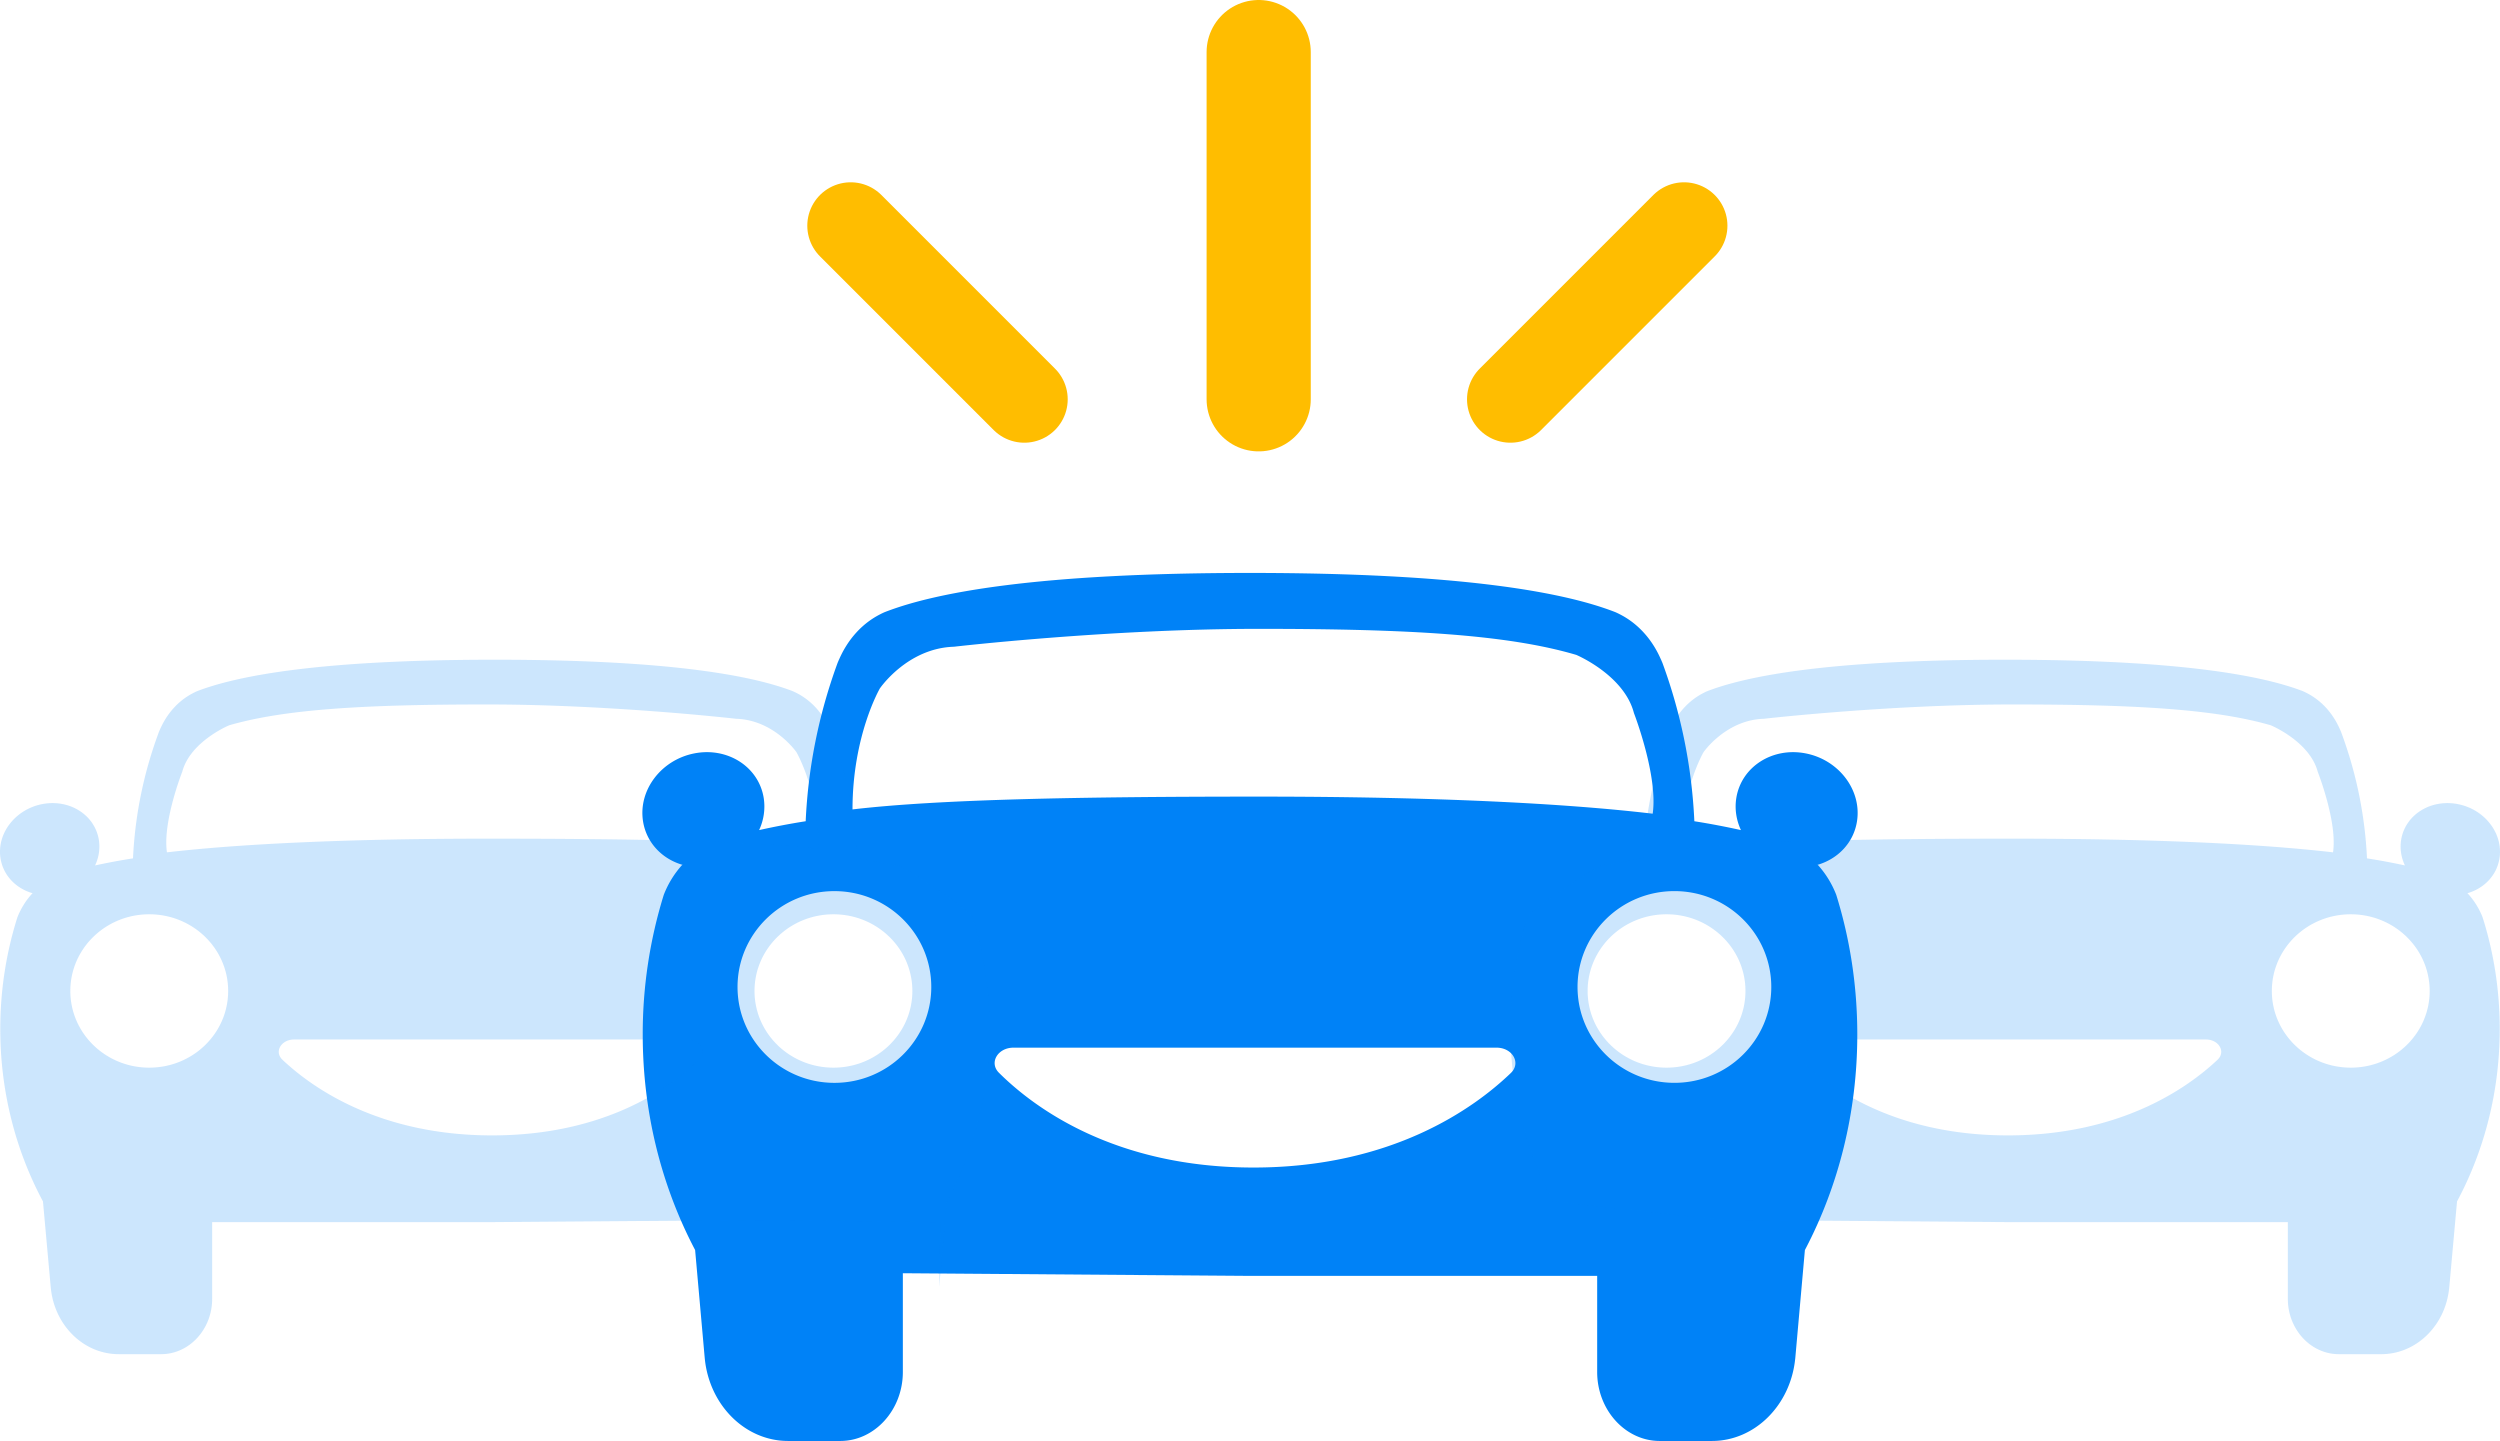 <svg xmlns="http://www.w3.org/2000/svg" width="144" height="83" viewBox="0 0 144 83">
    <g fill="none" fill-rule="evenodd">
        <g fill="#0082F7">
            <path d="M105.976 51.94l.004.016c.014.035.031.068.044.103l-.048-.118z"/>
            <path d="M96.446 62.371c-3.082 0-5.58-2.472-5.58-5.521 0-3.05 2.498-5.522 5.58-5.522s5.58 2.472 5.58 5.522c0 3.05-2.498 5.521-5.58 5.521M87.03 61.8c-2.105 2.026-6.845 5.45-14.827 5.45-7.996 0-12.63-3.436-14.665-5.46-.58-.577-.071-1.445.841-1.445h27.82c.92 0 1.427.881.831 1.455m-38.968.572c-3.082 0-5.58-2.472-5.58-5.521 0-3.05 2.498-5.522 5.58-5.522s5.58 2.472 5.58 5.522c0 3.05-2.498 5.521-5.58 5.521m2.616-22.715s1.573-2.322 4.268-2.405c0 0 8.857-1.029 17.551-1.03h.055c8.693.001 14.31.339 18.243 1.5 0 0 2.753 1.16 3.32 3.35 0 0 1.4 3.616 1.08 5.797-4.945-.585-12.453-.984-22.664-.984h-.011c-10.214 0-18.47.153-23.415.738 0-4.257 1.57-6.955 1.573-6.966m54.043 10.176l-.038-.016c1.171-.337 2.08-1.264 2.278-2.496.29-1.792-1.03-3.549-2.95-3.925-1.918-.377-3.708.77-3.998 2.562-.104.644 0 1.283.266 1.856a43.545 43.545 0 0 0-2.684-.51v.003a30.442 30.442 0 0 0-1.938-9.391l.097.275c-.522-1.339-1.473-2.397-2.713-2.93l.246.096c-3-1.242-9.09-2.356-21.282-2.356h-.006c-12.195 0-18.284 1.114-21.284 2.356l.246-.097c-1.24.534-2.191 1.592-2.713 2.931l.097-.275a30.442 30.442 0 0 0-1.938 9.39v-.003a43.531 43.531 0 0 0-2.683.511 3.192 3.192 0 0 0 .265-1.856c-.29-1.792-2.08-2.939-3.998-2.562-1.919.376-3.24 2.133-2.95 3.925.199 1.232 1.107 2.16 2.279 2.496l-.04.016a5.583 5.583 0 0 0-1.047 1.711 27.052 27.052 0 0 0-1.212 8.046c0 4.498 1.086 8.715 2.986 12.351l.032.062.547 6.15.002.019.014.155-.006-.072C40.858 80.922 42.907 83 45.398 83H48.4c1.982 0 3.604-1.788 3.604-3.974v-5.688l19.99.153H91.997v5.535c0 2.186 1.622 3.974 3.604 3.974h3.001c2.49 0 4.54-2.078 4.802-4.746l-.005.072.014-.155.002-.02.547-6.15.032-.06c1.9-3.637 2.986-7.854 2.986-12.352 0-2.816-.426-5.523-1.212-8.046a5.583 5.583 0 0 0-1.048-1.711"/>
            <path d="M37.976 52.06c.013-.036.03-.069.044-.104l.004-.015-.048.118z"/>
        </g>
        <g fill="#0082F7">
            <path d="M142.98 52.952l.004.013c.011.028.025.054.036.083l-.04-.096z"/>
            <path fill-opacity=".2" d="M135.404 61.497c-2.51 0-4.546-1.978-4.546-4.417 0-2.44 2.035-4.417 4.546-4.417 2.51 0 4.545 1.977 4.545 4.417 0 2.44-2.035 4.417-4.545 4.417m-7.67-.458c-1.716 1.62-5.576 4.36-12.078 4.36-6.512 0-10.286-2.749-11.945-4.368-.472-.461-.057-1.156.686-1.156h22.66c.749 0 1.162.705.676 1.164m-31.74.458c-2.51 0-4.545-1.978-4.545-4.417 0-2.44 2.035-4.417 4.545-4.417s4.546 1.977 4.546 4.417c0 2.44-2.035 4.417-4.546 4.417m2.131-18.172s1.282-1.858 3.477-1.924c0 0 7.214-.823 14.295-.824h.044c7.082 0 11.656.271 14.86 1.2 0 0 2.242.929 2.703 2.68 0 0 1.141 2.892.88 4.638-4.027-.468-10.142-.788-18.459-.788h-.01c-8.318 0-15.044.122-19.071.59 0-3.405 1.279-5.564 1.281-5.572m43.988 8.128c.954-.27 1.694-1.011 1.856-1.997.235-1.433-.84-2.84-2.403-3.14-1.563-.301-3.02.616-3.257 2.05-.084.515 0 1.026.216 1.484a36.044 36.044 0 0 0-2.185-.408v.002a23.979 23.979 0 0 0-1.58-7.512l.08.22c-.425-1.071-1.2-1.918-2.21-2.345l.201.077c-2.444-.993-7.403-1.884-17.335-1.884-9.937 0-14.897.891-17.341 1.884l.2-.077c-1.01.427-1.784 1.274-2.21 2.345l.08-.22a23.979 23.979 0 0 0-1.579 7.512v-.002c-.824.13-1.549.267-2.185.408.215-.458-4.268 2.47-4.473 2.984A21.287 21.287 0 0 0 87 59.271c0 3.598.885 6.972 2.432 9.881l.027.05 9.745 1.068 16.282.123h16.294v4.428c0 1.748 1.32 3.179 2.936 3.179h2.444c2.028 0 3.698-1.662 3.911-3.797l-.004.058.011-.124.002-.015.445-4.92.027-.05c1.547-2.909 2.432-6.283 2.432-9.88 0-2.254-.348-4.42-.987-6.438a4.453 4.453 0 0 0-.854-1.368l-.031-.013z"/>
            <path d="M87.98 53.048c.011-.029.025-.055.036-.083l.004-.013-.04.096z"/>
        </g>
        <g fill="#0082F7">
            <path d="M1.02 52.952l-.004.013c-.011.028-.025.054-.036.083l.04-.096z"/>
            <path fill-opacity=".2" d="M8.596 61.497c2.51 0 4.546-1.978 4.546-4.417 0-2.44-2.035-4.417-4.546-4.417-2.51 0-4.545 1.977-4.545 4.417 0 2.44 2.035 4.417 4.545 4.417m7.67-.458c1.716 1.62 5.576 4.36 12.078 4.36 6.512 0 10.286-2.749 11.945-4.368.472-.461.057-1.156-.686-1.156h-22.66c-.749 0-1.162.705-.676 1.164m31.74.458c2.51 0 4.545-1.978 4.545-4.417 0-2.44-2.035-4.417-4.545-4.417S43.46 54.64 43.46 57.08c0 2.44 2.035 4.417 4.546 4.417m-2.131-18.172s-1.282-1.858-3.477-1.924c0 0-7.214-.823-14.295-.824h-.044c-7.082 0-11.656.271-14.86 1.2 0 0-2.242.929-2.703 2.68 0 0-1.141 2.892-.88 4.638 4.027-.468 10.142-.788 18.459-.788h.01c8.318 0 15.044.122 19.071.59 0-3.405-1.279-5.564-1.281-5.572M1.888 51.453c-.954-.27-1.694-1.011-1.856-1.997-.235-1.433.84-2.84 2.403-3.14 1.563-.301 3.02.616 3.257 2.05.084.515 0 1.026-.216 1.484a36.044 36.044 0 0 1 2.185-.408v.002a23.979 23.979 0 0 1 1.58-7.512l-.08.22c.425-1.071 1.2-1.918 2.21-2.345l-.201.077C13.614 38.891 18.573 38 28.505 38c9.937 0 14.897.891 17.341 1.884l-.2-.077c1.01.427 1.784 1.274 2.21 2.345l-.08-.22a23.979 23.979 0 0 1 1.579 7.512v-.002c.824.13 1.549.267 2.185.408-.215-.458 4.268 2.47 4.473 2.984.64 2.019.987 4.184.987 6.437 0 3.598-.885 6.972-2.432 9.881l-.027.05-.445 4.92.07-3.722c-.001.003-3.124-.04-9.37-.13l-16.282.123H12.22v4.428C12.22 76.569 10.9 78 9.284 78H6.84c-2.028 0-3.698-1.662-3.911-3.797l.004.058-.011-.124-.002-.015-.445-4.92-.027-.05C.901 66.243.016 62.87.016 59.272c0-2.254.348-4.42.987-6.438.205-.513.494-.978.854-1.368l.031-.013z"/>
            <path d="M56.02 53.048c-.011-.029-.025-.055-.036-.083l-.004-.013.04.096z"/>
        </g>
        <path stroke="#FFBD00" stroke-linecap="round" stroke-width="6" d="M72.5 23V3"/>
        <path stroke="#FFBD00" stroke-linecap="round" stroke-width="5" d="M87 23l10-10M59 23L49 13"/>
    </g>
</svg>
